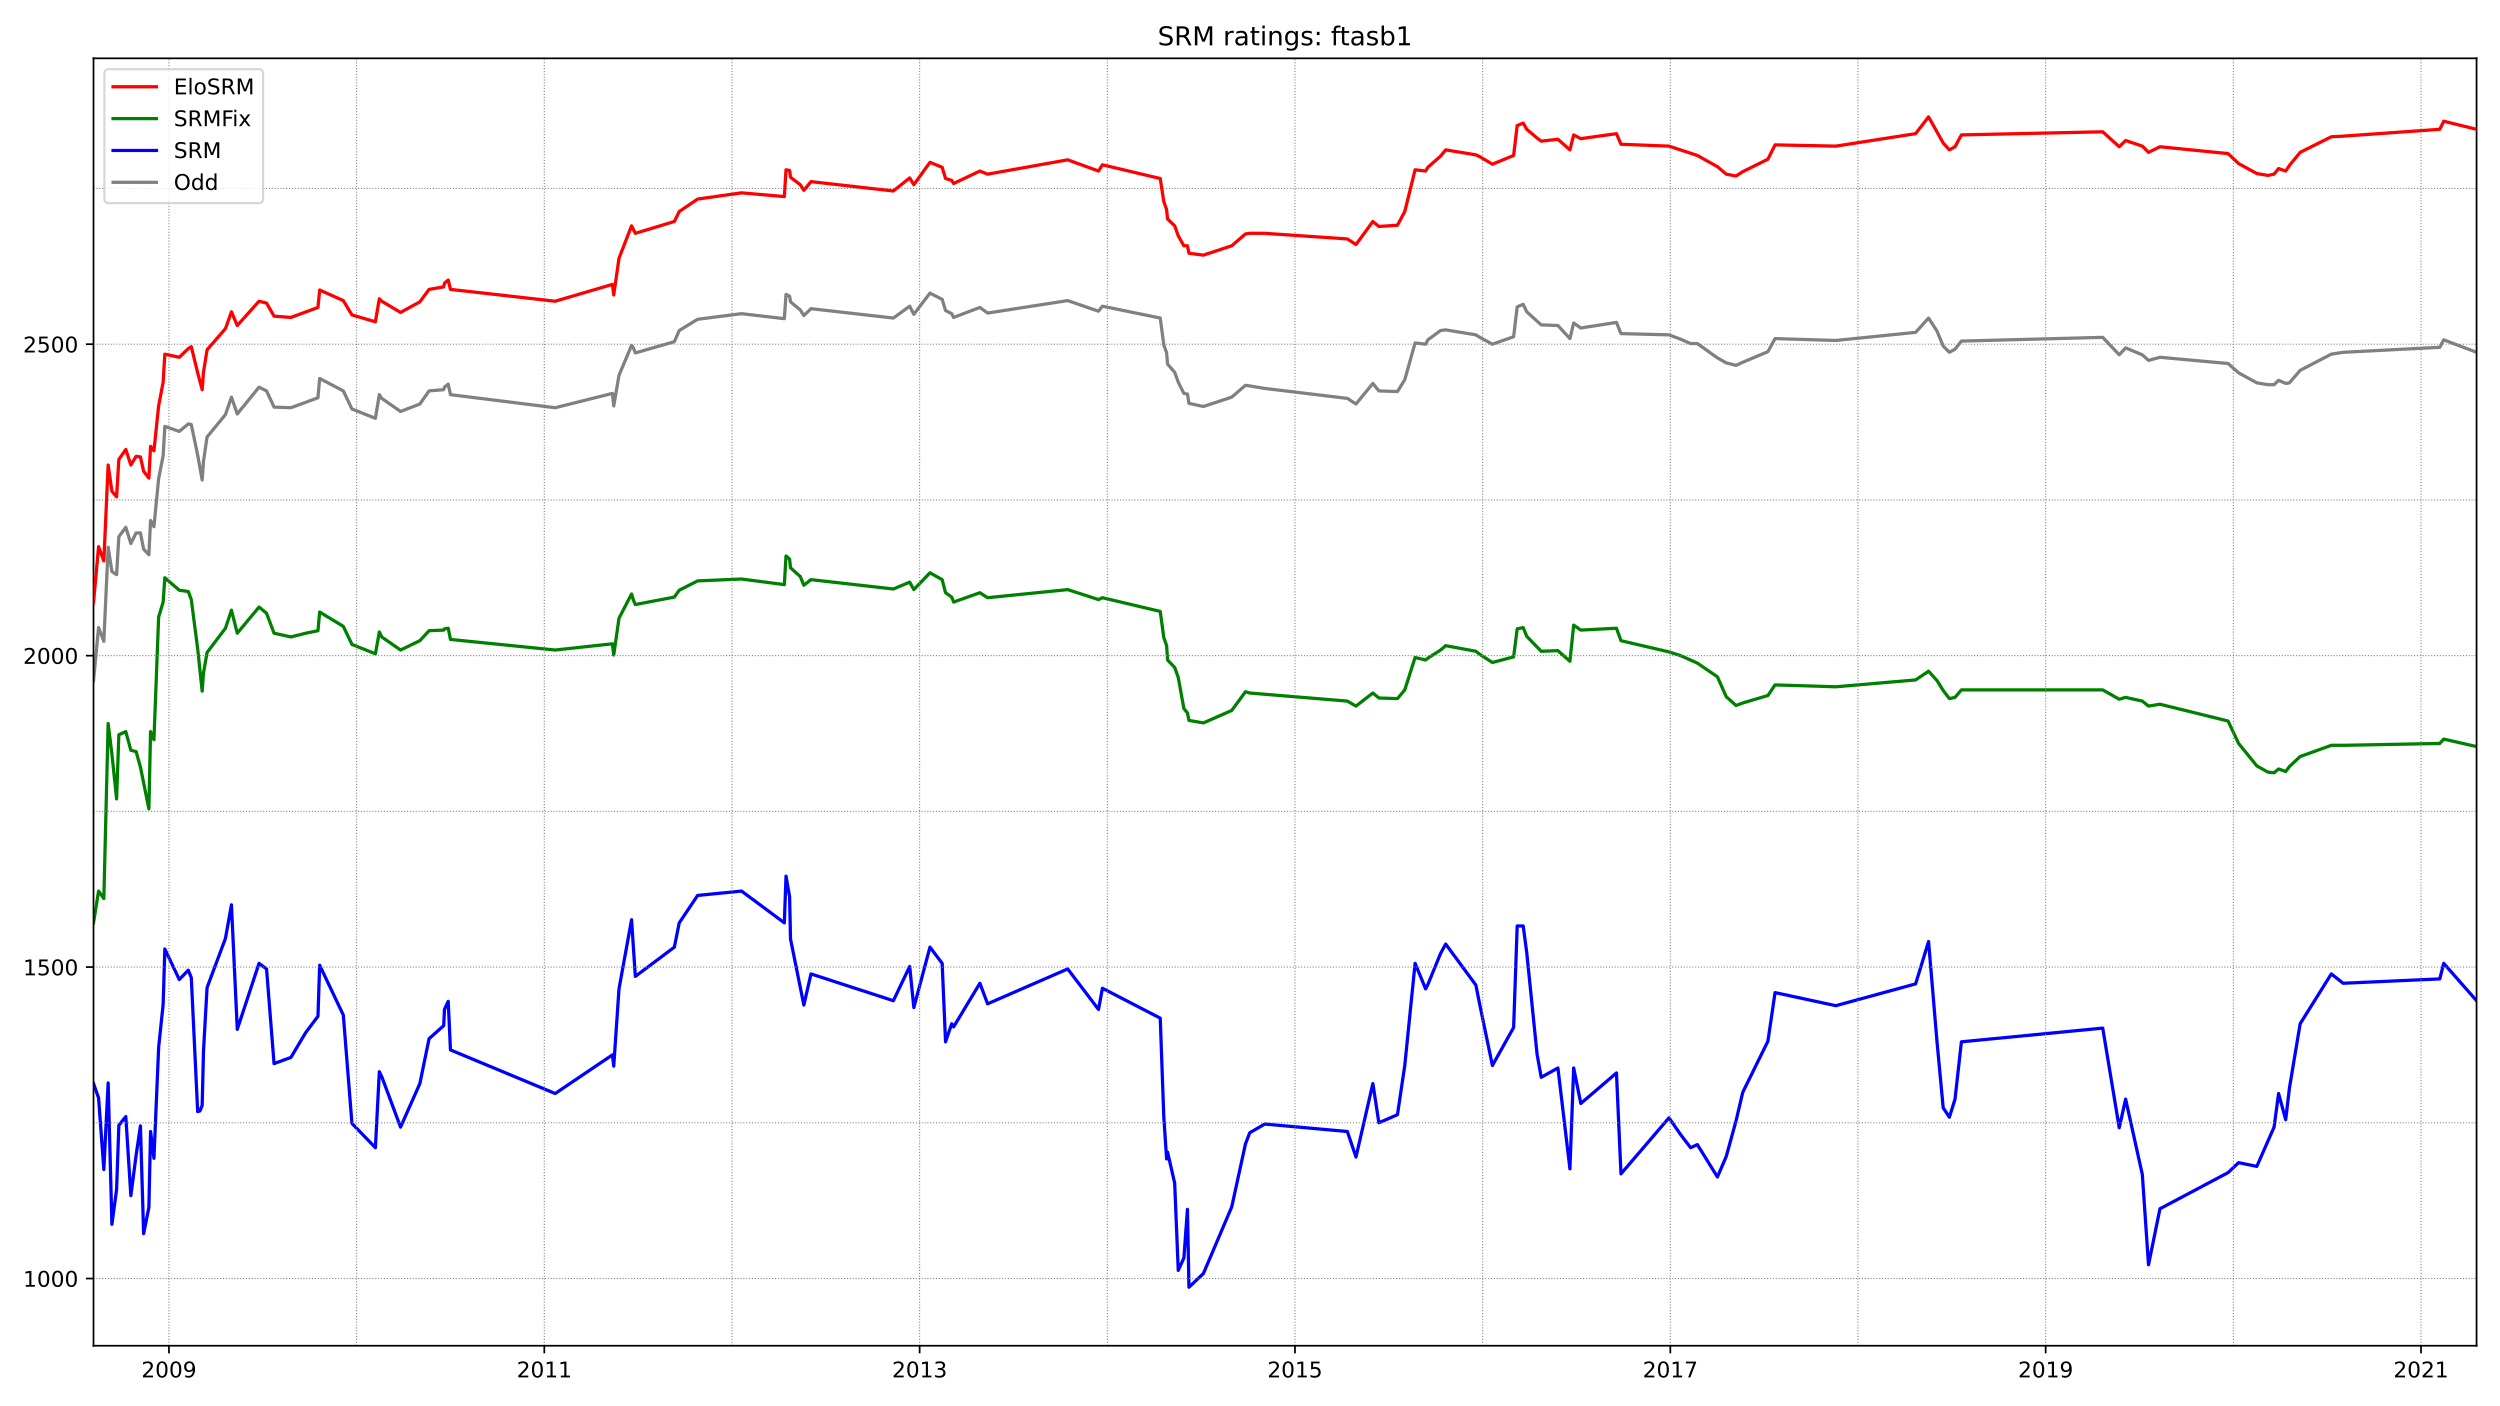 <?xml version="1.0" encoding="utf-8" standalone="no"?>
<!DOCTYPE svg PUBLIC "-//W3C//DTD SVG 1.1//EN"
  "http://www.w3.org/Graphics/SVG/1.1/DTD/svg11.dtd">
<!-- Created with matplotlib (https://matplotlib.org/) -->
<svg height="648pt" version="1.1" viewBox="0 0 1152 648" width="1152pt" xmlns="http://www.w3.org/2000/svg" xmlns:xlink="http://www.w3.org/1999/xlink">
 <defs>
  <style type="text/css">*{stroke-linecap:butt;stroke-linejoin:round;}</style>
 </defs>
 <g id="figure_1">
  <g id="patch_1">
   <path d="M 0 648 
L 1152 648 
L 1152 0 
L 0 0 
z
" style="fill:#ffffff;"/>
  </g>
  <g id="axes_1">
   <g id="patch_2">
    <path d="M 43.09 620.12 
L 1141.2 620.12 
L 1141.2 26.88 
L 43.09 26.88 
z
" style="fill:#ffffff;"/>
   </g>
   <g id="line2d_1">
    <path clip-path="url(#p93681187ec)" d="M 43.09 313.598 
L 45.425 289.201 
L 47.846 295.516 
L 49.835 252.176 
L 51.565 263.369 
L 53.727 264.805 
L 54.765 247.296 
L 57.964 242.991 
L 60.299 250.454 
L 62.721 245.574 
L 64.71 245.574 
L 66.18 253.037 
L 68.601 255.62 
L 69.38 239.834 
L 70.936 242.704 
L 73.098 220.604 
L 75.174 209.984 
L 75.952 196.494 
L 82.611 198.79 
L 86.762 195.346 
L 88.146 195.633 
L 91.086 209.697 
L 93.161 221.178 
L 93.767 212.567 
L 95.41 201.373 
L 103.885 191.041 
L 106.652 183.004 
L 109.333 190.754 
L 119.364 178.412 
L 122.824 180.134 
L 126.283 187.596 
L 134.066 187.883 
L 146.519 183.291 
L 147.297 174.394 
L 158.194 180.134 
L 162.172 188.457 
L 172.981 192.763 
L 174.797 181.856 
L 175.922 183.578 
L 184.57 189.606 
L 193.477 186.161 
L 197.714 180.134 
L 204.46 179.56 
L 204.806 178.412 
L 206.535 176.977 
L 207.573 181.856 
L 255.828 187.883 
L 282.204 181.282 
L 282.81 187.022 
L 285.231 172.958 
L 291.025 159.182 
L 291.89 160.33 
L 292.755 162.626 
L 310.742 157.459 
L 312.991 152.293 
L 321.466 147.127 
L 341.702 144.544 
L 361.419 146.84 
L 362.197 135.646 
L 363.841 136.507 
L 364.273 139.09 
L 368.77 142.821 
L 370.413 145.405 
L 373.699 142.247 
L 411.663 146.553 
L 419.187 141.099 
L 421.09 144.831 
L 428.527 135.072 
L 434.148 137.942 
L 435.705 143.108 
L 438.558 144.544 
L 439.423 146.266 
L 451.53 141.673 
L 455.076 144.257 
L 492.002 138.516 
L 506.185 143.395 
L 508.001 141.099 
L 534.636 146.553 
L 536.28 158.894 
L 537.577 162.626 
L 538.009 167.792 
L 541.295 171.523 
L 542.938 176.116 
L 545.533 181.282 
L 547.176 181.569 
L 547.868 185.874 
L 554.527 187.309 
L 567.585 183.004 
L 573.898 177.551 
L 575.887 177.838 
L 582.805 178.986 
L 620.856 183.578 
L 624.834 186.161 
L 632.617 176.69 
L 635.384 180.134 
L 643.946 180.421 
L 647.319 174.968 
L 652.075 158.033 
L 656.918 158.607 
L 657.955 156.598 
L 663.836 152.293 
L 666.171 152.006 
L 680.094 154.302 
L 681.91 155.45 
L 687.704 158.607 
L 697.476 155.163 
L 699.119 141.386 
L 701.887 140.238 
L 703.53 143.682 
L 710.189 149.71 
L 717.885 149.997 
L 723.42 156.024 
L 725.15 148.849 
L 728.436 151.145 
L 744.867 148.562 
L 746.942 153.728 
L 769.081 154.302 
L 774.443 156.311 
L 779.026 158.32 
L 782.139 158.32 
L 791.393 164.922 
L 795.457 167.218 
L 799.954 168.366 
L 803.067 166.931 
L 814.655 162.052 
L 817.942 156.024 
L 845.961 156.885 
L 882.714 153.154 
L 888.681 146.553 
L 892.573 152.58 
L 895.427 159.469 
L 898.281 162.339 
L 900.875 160.904 
L 903.815 157.172 
L 968.934 155.45 
L 976.544 163.487 
L 979.484 160.33 
L 987.181 163.487 
L 990.035 166.07 
L 995.31 164.635 
L 1026.702 167.505 
L 1031.545 171.81 
L 1039.933 176.403 
L 1045.035 177.264 
L 1047.889 177.264 
L 1049.965 175.255 
L 1053.251 176.69 
L 1054.98 176.403 
L 1059.91 170.662 
L 1074.265 163.2 
L 1079.713 162.339 
L 1124.25 160.043 
L 1126.066 156.598 
L 1141.2 162.339 
L 1141.2 162.339 
" style="fill:none;stroke:#808080;stroke-linecap:square;stroke-width:1.5;"/>
   </g>
   <g id="line2d_2">
    <path clip-path="url(#p93681187ec)" d="M 43.09 499.299 
L 45.425 505.901 
L 47.846 538.908 
L 49.835 499.012 
L 51.565 564.166 
L 53.727 548.093 
L 54.765 518.53 
L 57.964 514.511 
L 60.299 550.963 
L 62.721 532.306 
L 64.71 518.817 
L 66.18 568.471 
L 68.601 556.416 
L 69.38 521.4 
L 70.936 533.742 
L 73.098 482.652 
L 75.174 462.848 
L 75.952 437.303 
L 82.611 451.367 
L 86.762 447.062 
L 88.146 450.506 
L 91.086 512.215 
L 92.124 511.928 
L 93.161 509.345 
L 93.767 484.374 
L 95.41 455.098 
L 103.885 432.424 
L 106.652 416.925 
L 109.333 474.329 
L 119.364 443.905 
L 122.824 446.488 
L 126.283 490.115 
L 134.066 487.244 
L 140.898 475.764 
L 146.519 468.301 
L 147.297 444.766 
L 158.194 467.727 
L 162.172 517.668 
L 172.981 528.862 
L 174.797 493.846 
L 175.922 496.142 
L 184.57 519.391 
L 193.477 499.299 
L 197.714 478.634 
L 204.46 472.606 
L 204.806 465.144 
L 206.535 461.413 
L 207.573 483.8 
L 255.828 503.892 
L 282.204 486.096 
L 282.81 491.263 
L 285.231 455.672 
L 291.025 423.813 
L 292.755 449.932 
L 310.742 436.442 
L 312.991 425.248 
L 321.466 412.619 
L 341.702 410.61 
L 361.419 425.248 
L 362.197 403.722 
L 363.841 413.194 
L 364.273 432.711 
L 370.413 463.135 
L 373.699 448.784 
L 411.663 461.126 
L 419.187 445.34 
L 421.09 464.283 
L 428.527 436.442 
L 434.148 443.905 
L 435.705 480.069 
L 438.558 471.745 
L 439.423 473.181 
L 451.53 453.089 
L 455.076 462.561 
L 492.002 446.488 
L 506.185 465.144 
L 508.001 455.385 
L 534.636 469.162 
L 536.28 514.798 
L 537.577 534.029 
L 538.009 530.871 
L 541.295 545.222 
L 542.938 585.405 
L 545.533 579.665 
L 547.176 557.277 
L 547.868 593.155 
L 554.527 586.84 
L 567.585 556.129 
L 573.898 527.14 
L 575.887 521.974 
L 582.805 517.956 
L 620.856 521.4 
L 624.834 533.168 
L 632.617 499.299 
L 635.384 517.381 
L 643.946 513.65 
L 647.319 490.976 
L 652.075 443.905 
L 656.918 455.672 
L 657.955 453.663 
L 663.836 439.312 
L 666.171 435.007 
L 680.094 453.95 
L 681.91 463.135 
L 687.704 490.976 
L 697.476 473.468 
L 699.119 426.683 
L 701.887 426.683 
L 703.53 439.025 
L 708.286 485.809 
L 710.189 496.429 
L 717.885 492.124 
L 723.42 538.621 
L 725.15 492.124 
L 728.436 508.484 
L 744.867 494.42 
L 746.942 540.917 
L 769.081 515.085 
L 774.443 522.835 
L 779.026 528.862 
L 782.139 527.427 
L 791.393 542.352 
L 795.457 532.881 
L 799.954 516.52 
L 803.067 503.318 
L 814.655 479.782 
L 817.942 457.394 
L 845.961 463.422 
L 882.714 453.376 
L 888.681 433.859 
L 892.573 480.069 
L 895.427 510.493 
L 898.281 514.798 
L 900.875 506.475 
L 903.815 480.069 
L 968.934 473.755 
L 976.544 519.678 
L 979.484 506.475 
L 987.181 541.204 
L 990.035 582.822 
L 995.31 556.99 
L 1026.702 540.343 
L 1031.545 535.751 
L 1039.933 537.473 
L 1047.889 519.391 
L 1049.965 503.892 
L 1053.251 515.946 
L 1054.98 501.308 
L 1059.91 471.745 
L 1074.265 448.784 
L 1079.713 453.089 
L 1124.25 451.08 
L 1126.066 443.905 
L 1141.2 461.126 
L 1141.2 461.126 
" style="fill:none;stroke:#0000ff;stroke-linecap:square;stroke-width:1.5;"/>
   </g>
   <g id="matplotlib.axis_1">
    <g id="xtick_1">
     <g id="line2d_3">
      <defs>
       <path d="M 0 0 
L 0 3.5 
" id="ma2be451cd8" style="stroke:#000000;stroke-width:0.8;"/>
      </defs>
      <g>
       <use style="stroke:#000000;stroke-width:0.8;" x="77.855" xlink:href="#ma2be451cd8" y="620.12"/>
      </g>
     </g>
     <g id="text_1">
      <!-- 2009 -->
      <g transform="translate(65.13 634.718)scale(0.1 -0.1)">
       <defs>
        <path d="M 19.188 8.297 
L 53.609 8.297 
L 53.609 0 
L 7.328 0 
L 7.328 8.297 
Q 12.938 14.109 22.625 23.891 
Q 32.328 33.688 34.812 36.531 
Q 39.547 41.844 41.422 45.531 
Q 43.312 49.219 43.312 52.781 
Q 43.312 58.594 39.234 62.25 
Q 35.156 65.922 28.609 65.922 
Q 23.969 65.922 18.812 64.312 
Q 13.672 62.703 7.812 59.422 
L 7.812 69.391 
Q 13.766 71.781 18.938 73 
Q 24.125 74.219 28.422 74.219 
Q 39.75 74.219 46.484 68.547 
Q 53.219 62.891 53.219 53.422 
Q 53.219 48.922 51.531 44.891 
Q 49.859 40.875 45.406 35.406 
Q 44.188 33.984 37.641 27.219 
Q 31.109 20.453 19.188 8.297 
z
" id="DejaVuSans-50"/>
        <path d="M 31.781 66.406 
Q 24.172 66.406 20.328 58.906 
Q 16.5 51.422 16.5 36.375 
Q 16.5 21.391 20.328 13.891 
Q 24.172 6.391 31.781 6.391 
Q 39.453 6.391 43.281 13.891 
Q 47.125 21.391 47.125 36.375 
Q 47.125 51.422 43.281 58.906 
Q 39.453 66.406 31.781 66.406 
z
M 31.781 74.219 
Q 44.047 74.219 50.516 64.516 
Q 56.984 54.828 56.984 36.375 
Q 56.984 17.969 50.516 8.266 
Q 44.047 -1.422 31.781 -1.422 
Q 19.531 -1.422 13.062 8.266 
Q 6.594 17.969 6.594 36.375 
Q 6.594 54.828 13.062 64.516 
Q 19.531 74.219 31.781 74.219 
z
" id="DejaVuSans-48"/>
        <path d="M 10.984 1.516 
L 10.984 10.5 
Q 14.703 8.734 18.5 7.812 
Q 22.312 6.891 25.984 6.891 
Q 35.75 6.891 40.891 13.453 
Q 46.047 20.016 46.781 33.406 
Q 43.953 29.203 39.594 26.953 
Q 35.25 24.703 29.984 24.703 
Q 19.047 24.703 12.672 31.312 
Q 6.297 37.938 6.297 49.422 
Q 6.297 60.641 12.938 67.422 
Q 19.578 74.219 30.609 74.219 
Q 43.266 74.219 49.922 64.516 
Q 56.594 54.828 56.594 36.375 
Q 56.594 19.141 48.406 8.859 
Q 40.234 -1.422 26.422 -1.422 
Q 22.703 -1.422 18.891 -0.688 
Q 15.094 0.047 10.984 1.516 
z
M 30.609 32.422 
Q 37.25 32.422 41.125 36.953 
Q 45.016 41.5 45.016 49.422 
Q 45.016 57.281 41.125 61.844 
Q 37.25 66.406 30.609 66.406 
Q 23.969 66.406 20.094 61.844 
Q 16.219 57.281 16.219 49.422 
Q 16.219 41.5 20.094 36.953 
Q 23.969 32.422 30.609 32.422 
z
" id="DejaVuSans-57"/>
       </defs>
       <use xlink:href="#DejaVuSans-50"/>
       <use x="63.623" xlink:href="#DejaVuSans-48"/>
       <use x="127.246" xlink:href="#DejaVuSans-48"/>
       <use x="190.869" xlink:href="#DejaVuSans-57"/>
      </g>
     </g>
    </g>
    <g id="xtick_2">
     <g id="line2d_4">
      <g>
       <use style="stroke:#000000;stroke-width:0.8;" x="250.812" xlink:href="#ma2be451cd8" y="620.12"/>
      </g>
     </g>
     <g id="text_2">
      <!-- 2011 -->
      <g transform="translate(238.087 634.718)scale(0.1 -0.1)">
       <defs>
        <path d="M 12.406 8.297 
L 28.516 8.297 
L 28.516 63.922 
L 10.984 60.406 
L 10.984 69.391 
L 28.422 72.906 
L 38.281 72.906 
L 38.281 8.297 
L 54.391 8.297 
L 54.391 0 
L 12.406 0 
z
" id="DejaVuSans-49"/>
       </defs>
       <use xlink:href="#DejaVuSans-50"/>
       <use x="63.623" xlink:href="#DejaVuSans-48"/>
       <use x="127.246" xlink:href="#DejaVuSans-49"/>
       <use x="190.869" xlink:href="#DejaVuSans-49"/>
      </g>
     </g>
    </g>
    <g id="xtick_3">
     <g id="line2d_5">
      <g>
       <use style="stroke:#000000;stroke-width:0.8;" x="423.77" xlink:href="#ma2be451cd8" y="620.12"/>
      </g>
     </g>
     <g id="text_3">
      <!-- 2013 -->
      <g transform="translate(411.045 634.718)scale(0.1 -0.1)">
       <defs>
        <path d="M 40.578 39.312 
Q 47.656 37.797 51.625 33 
Q 55.609 28.219 55.609 21.188 
Q 55.609 10.406 48.188 4.484 
Q 40.766 -1.422 27.094 -1.422 
Q 22.516 -1.422 17.656 -0.516 
Q 12.797 0.391 7.625 2.203 
L 7.625 11.719 
Q 11.719 9.328 16.594 8.109 
Q 21.484 6.891 26.812 6.891 
Q 36.078 6.891 40.938 10.547 
Q 45.797 14.203 45.797 21.188 
Q 45.797 27.641 41.281 31.266 
Q 36.766 34.906 28.719 34.906 
L 20.219 34.906 
L 20.219 43.016 
L 29.109 43.016 
Q 36.375 43.016 40.234 45.922 
Q 44.094 48.828 44.094 54.297 
Q 44.094 59.906 40.109 62.906 
Q 36.141 65.922 28.719 65.922 
Q 24.656 65.922 20.016 65.031 
Q 15.375 64.156 9.812 62.312 
L 9.812 71.094 
Q 15.438 72.656 20.344 73.438 
Q 25.25 74.219 29.594 74.219 
Q 40.828 74.219 47.359 69.109 
Q 53.906 64.016 53.906 55.328 
Q 53.906 49.266 50.438 45.094 
Q 46.969 40.922 40.578 39.312 
z
" id="DejaVuSans-51"/>
       </defs>
       <use xlink:href="#DejaVuSans-50"/>
       <use x="63.623" xlink:href="#DejaVuSans-48"/>
       <use x="127.246" xlink:href="#DejaVuSans-49"/>
       <use x="190.869" xlink:href="#DejaVuSans-51"/>
      </g>
     </g>
    </g>
    <g id="xtick_4">
     <g id="line2d_6">
      <g>
       <use style="stroke:#000000;stroke-width:0.8;" x="596.728" xlink:href="#ma2be451cd8" y="620.12"/>
      </g>
     </g>
     <g id="text_4">
      <!-- 2015 -->
      <g transform="translate(584.003 634.718)scale(0.1 -0.1)">
       <defs>
        <path d="M 10.797 72.906 
L 49.516 72.906 
L 49.516 64.594 
L 19.828 64.594 
L 19.828 46.734 
Q 21.969 47.469 24.109 47.828 
Q 26.266 48.188 28.422 48.188 
Q 40.625 48.188 47.75 41.5 
Q 54.891 34.812 54.891 23.391 
Q 54.891 11.625 47.562 5.094 
Q 40.234 -1.422 26.906 -1.422 
Q 22.312 -1.422 17.547 -0.641 
Q 12.797 0.141 7.719 1.703 
L 7.719 11.625 
Q 12.109 9.234 16.797 8.062 
Q 21.484 6.891 26.703 6.891 
Q 35.156 6.891 40.078 11.328 
Q 45.016 15.766 45.016 23.391 
Q 45.016 31 40.078 35.438 
Q 35.156 39.891 26.703 39.891 
Q 22.75 39.891 18.812 39.016 
Q 14.891 38.141 10.797 36.281 
z
" id="DejaVuSans-53"/>
       </defs>
       <use xlink:href="#DejaVuSans-50"/>
       <use x="63.623" xlink:href="#DejaVuSans-48"/>
       <use x="127.246" xlink:href="#DejaVuSans-49"/>
       <use x="190.869" xlink:href="#DejaVuSans-53"/>
      </g>
     </g>
    </g>
    <g id="xtick_5">
     <g id="line2d_7">
      <g>
       <use style="stroke:#000000;stroke-width:0.8;" x="769.686" xlink:href="#ma2be451cd8" y="620.12"/>
      </g>
     </g>
     <g id="text_5">
      <!-- 2017 -->
      <g transform="translate(756.961 634.718)scale(0.1 -0.1)">
       <defs>
        <path d="M 8.203 72.906 
L 55.078 72.906 
L 55.078 68.703 
L 28.609 0 
L 18.312 0 
L 43.219 64.594 
L 8.203 64.594 
z
" id="DejaVuSans-55"/>
       </defs>
       <use xlink:href="#DejaVuSans-50"/>
       <use x="63.623" xlink:href="#DejaVuSans-48"/>
       <use x="127.246" xlink:href="#DejaVuSans-49"/>
       <use x="190.869" xlink:href="#DejaVuSans-55"/>
      </g>
     </g>
    </g>
    <g id="xtick_6">
     <g id="line2d_8">
      <g>
       <use style="stroke:#000000;stroke-width:0.8;" x="942.644" xlink:href="#ma2be451cd8" y="620.12"/>
      </g>
     </g>
     <g id="text_6">
      <!-- 2019 -->
      <g transform="translate(929.919 634.718)scale(0.1 -0.1)">
       <use xlink:href="#DejaVuSans-50"/>
       <use x="63.623" xlink:href="#DejaVuSans-48"/>
       <use x="127.246" xlink:href="#DejaVuSans-49"/>
       <use x="190.869" xlink:href="#DejaVuSans-57"/>
      </g>
     </g>
    </g>
    <g id="xtick_7">
     <g id="line2d_9">
      <g>
       <use style="stroke:#000000;stroke-width:0.8;" x="1115.602" xlink:href="#ma2be451cd8" y="620.12"/>
      </g>
     </g>
     <g id="text_7">
      <!-- 2021 -->
      <g transform="translate(1102.877 634.718)scale(0.1 -0.1)">
       <use xlink:href="#DejaVuSans-50"/>
       <use x="63.623" xlink:href="#DejaVuSans-48"/>
       <use x="127.246" xlink:href="#DejaVuSans-50"/>
       <use x="190.869" xlink:href="#DejaVuSans-49"/>
      </g>
     </g>
    </g>
   </g>
   <g id="matplotlib.axis_2">
    <g id="ytick_1">
     <g id="line2d_10">
      <defs>
       <path d="M 0 0 
L -3.5 0 
" id="macee123096" style="stroke:#000000;stroke-width:0.8;"/>
      </defs>
      <g>
       <use style="stroke:#000000;stroke-width:0.8;" x="43.09" xlink:href="#macee123096" y="589.136"/>
      </g>
     </g>
     <g id="text_8">
      <!-- 1000 -->
      <g transform="translate(10.64 592.935)scale(0.1 -0.1)">
       <use xlink:href="#DejaVuSans-49"/>
       <use x="63.623" xlink:href="#DejaVuSans-48"/>
       <use x="127.246" xlink:href="#DejaVuSans-48"/>
       <use x="190.869" xlink:href="#DejaVuSans-48"/>
      </g>
     </g>
    </g>
    <g id="ytick_2">
     <g id="line2d_11">
      <g>
       <use style="stroke:#000000;stroke-width:0.8;" x="43.09" xlink:href="#macee123096" y="445.627"/>
      </g>
     </g>
     <g id="text_9">
      <!-- 1500 -->
      <g transform="translate(10.64 449.426)scale(0.1 -0.1)">
       <use xlink:href="#DejaVuSans-49"/>
       <use x="63.623" xlink:href="#DejaVuSans-53"/>
       <use x="127.246" xlink:href="#DejaVuSans-48"/>
       <use x="190.869" xlink:href="#DejaVuSans-48"/>
      </g>
     </g>
    </g>
    <g id="ytick_3">
     <g id="line2d_12">
      <g>
       <use style="stroke:#000000;stroke-width:0.8;" x="43.09" xlink:href="#macee123096" y="302.117"/>
      </g>
     </g>
     <g id="text_10">
      <!-- 2000 -->
      <g transform="translate(10.64 305.916)scale(0.1 -0.1)">
       <use xlink:href="#DejaVuSans-50"/>
       <use x="63.623" xlink:href="#DejaVuSans-48"/>
       <use x="127.246" xlink:href="#DejaVuSans-48"/>
       <use x="190.869" xlink:href="#DejaVuSans-48"/>
      </g>
     </g>
    </g>
    <g id="ytick_4">
     <g id="line2d_13">
      <g>
       <use style="stroke:#000000;stroke-width:0.8;" x="43.09" xlink:href="#macee123096" y="158.607"/>
      </g>
     </g>
     <g id="text_11">
      <!-- 2500 -->
      <g transform="translate(10.64 162.407)scale(0.1 -0.1)">
       <use xlink:href="#DejaVuSans-50"/>
       <use x="63.623" xlink:href="#DejaVuSans-53"/>
       <use x="127.246" xlink:href="#DejaVuSans-48"/>
       <use x="190.869" xlink:href="#DejaVuSans-48"/>
      </g>
     </g>
    </g>
   </g>
   <g id="line2d_14">
    <path clip-path="url(#p93681187ec)" d="M 43.09 425.248 
L 45.425 410.61 
L 47.846 414.055 
L 49.835 333.402 
L 51.565 347.466 
L 53.727 368.131 
L 54.765 338.569 
L 57.964 337.133 
L 60.299 345.744 
L 62.721 346.318 
L 64.71 353.494 
L 68.601 372.724 
L 69.38 337.133 
L 70.936 340.865 
L 73.098 284.322 
L 75.174 277.433 
L 75.952 266.24 
L 82.611 271.98 
L 86.762 272.554 
L 88.146 276.285 
L 91.086 298.96 
L 93.161 318.477 
L 93.767 310.154 
L 95.41 300.682 
L 103.885 289.488 
L 106.652 281.165 
L 109.333 291.784 
L 119.364 279.73 
L 122.824 282.6 
L 126.283 291.784 
L 134.066 293.506 
L 140.898 291.784 
L 146.519 290.636 
L 147.297 282.026 
L 158.194 288.627 
L 162.172 296.951 
L 172.981 301.256 
L 174.797 291.21 
L 175.922 293.506 
L 184.57 299.534 
L 193.477 295.229 
L 197.714 290.636 
L 204.46 290.349 
L 204.806 289.775 
L 206.535 289.488 
L 207.573 294.655 
L 255.828 299.534 
L 282.204 296.664 
L 282.81 301.83 
L 285.231 284.896 
L 291.025 273.702 
L 291.89 276.572 
L 292.755 278.581 
L 310.742 275.137 
L 312.991 271.98 
L 321.466 267.675 
L 341.702 266.814 
L 361.419 269.397 
L 362.197 256.194 
L 363.841 257.629 
L 364.273 261.647 
L 368.77 265.666 
L 370.413 269.684 
L 373.699 267.101 
L 411.663 271.406 
L 419.187 268.249 
L 421.09 271.693 
L 428.527 263.944 
L 434.148 267.101 
L 435.705 273.128 
L 438.558 275.137 
L 439.423 277.433 
L 451.53 273.128 
L 455.076 275.424 
L 492.002 271.693 
L 506.185 276.285 
L 508.001 275.424 
L 534.636 281.739 
L 536.28 293.794 
L 537.577 297.525 
L 538.009 304.126 
L 541.295 307.57 
L 542.938 312.163 
L 545.533 326.514 
L 547.176 328.523 
L 547.868 331.967 
L 554.527 333.115 
L 567.585 327.375 
L 573.898 318.764 
L 575.887 319.338 
L 620.856 323.069 
L 624.834 325.366 
L 632.617 319.338 
L 635.384 321.634 
L 643.946 321.921 
L 647.319 317.903 
L 652.075 302.978 
L 656.918 304.126 
L 657.955 303.265 
L 663.836 299.534 
L 666.171 297.525 
L 680.094 300.108 
L 681.91 301.543 
L 687.704 305.274 
L 697.476 302.691 
L 699.119 289.775 
L 701.887 289.201 
L 703.53 293.219 
L 710.189 300.108 
L 717.885 299.821 
L 723.42 304.7 
L 725.15 288.053 
L 728.436 290.349 
L 744.867 289.488 
L 746.942 295.229 
L 769.081 300.395 
L 774.443 302.117 
L 782.139 305.561 
L 791.393 311.876 
L 795.457 321.06 
L 799.954 325.079 
L 803.067 323.931 
L 814.655 320.486 
L 817.942 315.607 
L 845.961 316.468 
L 882.714 313.311 
L 888.681 309.293 
L 892.573 313.598 
L 895.427 318.19 
L 898.281 321.921 
L 900.875 321.347 
L 903.815 317.903 
L 968.934 317.903 
L 976.544 322.208 
L 979.484 321.347 
L 987.181 323.069 
L 990.035 325.366 
L 995.31 324.505 
L 1026.702 332.254 
L 1031.545 342.587 
L 1039.933 352.919 
L 1045.035 355.79 
L 1047.889 356.077 
L 1049.965 354.355 
L 1053.251 355.503 
L 1054.98 353.206 
L 1059.91 348.614 
L 1074.265 343.448 
L 1079.713 343.448 
L 1124.25 342.587 
L 1126.066 340.578 
L 1141.2 344.022 
L 1141.2 344.022 
" style="fill:none;stroke:#008000;stroke-linecap:square;stroke-width:1.5;"/>
   </g>
   <g id="line2d_15">
    <path clip-path="url(#p93681187ec)" d="M 43.09 589.136 
L 1141.2 589.136 
" style="fill:none;stroke:#808080;stroke-dasharray:0.5,0.825;stroke-dashoffset:0;stroke-width:0.5;"/>
   </g>
   <g id="line2d_16">
    <path clip-path="url(#p93681187ec)" d="M 43.09 517.381 
L 1141.2 517.381 
" style="fill:none;stroke:#808080;stroke-dasharray:0.5,0.825;stroke-dashoffset:0;stroke-width:0.5;"/>
   </g>
   <g id="line2d_17">
    <path clip-path="url(#p93681187ec)" d="M 43.09 445.627 
L 1141.2 445.627 
" style="fill:none;stroke:#808080;stroke-dasharray:0.5,0.825;stroke-dashoffset:0;stroke-width:0.5;"/>
   </g>
   <g id="line2d_18">
    <path clip-path="url(#p93681187ec)" d="M 43.09 373.872 
L 1141.2 373.872 
" style="fill:none;stroke:#808080;stroke-dasharray:0.5,0.825;stroke-dashoffset:0;stroke-width:0.5;"/>
   </g>
   <g id="line2d_19">
    <path clip-path="url(#p93681187ec)" d="M 43.09 302.117 
L 1141.2 302.117 
" style="fill:none;stroke:#808080;stroke-dasharray:0.5,0.825;stroke-dashoffset:0;stroke-width:0.5;"/>
   </g>
   <g id="line2d_20">
    <path clip-path="url(#p93681187ec)" d="M 43.09 230.362 
L 1141.2 230.362 
" style="fill:none;stroke:#808080;stroke-dasharray:0.5,0.825;stroke-dashoffset:0;stroke-width:0.5;"/>
   </g>
   <g id="line2d_21">
    <path clip-path="url(#p93681187ec)" d="M 43.09 158.607 
L 1141.2 158.607 
" style="fill:none;stroke:#808080;stroke-dasharray:0.5,0.825;stroke-dashoffset:0;stroke-width:0.5;"/>
   </g>
   <g id="line2d_22">
    <path clip-path="url(#p93681187ec)" d="M 43.09 86.853 
L 1141.2 86.853 
" style="fill:none;stroke:#808080;stroke-dasharray:0.5,0.825;stroke-dashoffset:0;stroke-width:0.5;"/>
   </g>
   <g id="line2d_23">
    <path clip-path="url(#p93681187ec)" d="M 77.855 620.12 
L 77.855 26.88 
" style="fill:none;stroke:#808080;stroke-dasharray:0.5,0.825;stroke-dashoffset:0;stroke-width:0.5;"/>
   </g>
   <g id="line2d_24">
    <path clip-path="url(#p93681187ec)" d="M 164.334 620.12 
L 164.334 26.88 
" style="fill:none;stroke:#808080;stroke-dasharray:0.5,0.825;stroke-dashoffset:0;stroke-width:0.5;"/>
   </g>
   <g id="line2d_25">
    <path clip-path="url(#p93681187ec)" d="M 250.812 620.12 
L 250.812 26.88 
" style="fill:none;stroke:#808080;stroke-dasharray:0.5,0.825;stroke-dashoffset:0;stroke-width:0.5;"/>
   </g>
   <g id="line2d_26">
    <path clip-path="url(#p93681187ec)" d="M 337.291 620.12 
L 337.291 26.88 
" style="fill:none;stroke:#808080;stroke-dasharray:0.5,0.825;stroke-dashoffset:0;stroke-width:0.5;"/>
   </g>
   <g id="line2d_27">
    <path clip-path="url(#p93681187ec)" d="M 423.77 620.12 
L 423.77 26.88 
" style="fill:none;stroke:#808080;stroke-dasharray:0.5,0.825;stroke-dashoffset:0;stroke-width:0.5;"/>
   </g>
   <g id="line2d_28">
    <path clip-path="url(#p93681187ec)" d="M 510.249 620.12 
L 510.249 26.88 
" style="fill:none;stroke:#808080;stroke-dasharray:0.5,0.825;stroke-dashoffset:0;stroke-width:0.5;"/>
   </g>
   <g id="line2d_29">
    <path clip-path="url(#p93681187ec)" d="M 596.728 620.12 
L 596.728 26.88 
" style="fill:none;stroke:#808080;stroke-dasharray:0.5,0.825;stroke-dashoffset:0;stroke-width:0.5;"/>
   </g>
   <g id="line2d_30">
    <path clip-path="url(#p93681187ec)" d="M 683.207 620.12 
L 683.207 26.88 
" style="fill:none;stroke:#808080;stroke-dasharray:0.5,0.825;stroke-dashoffset:0;stroke-width:0.5;"/>
   </g>
   <g id="line2d_31">
    <path clip-path="url(#p93681187ec)" d="M 769.686 620.12 
L 769.686 26.88 
" style="fill:none;stroke:#808080;stroke-dasharray:0.5,0.825;stroke-dashoffset:0;stroke-width:0.5;"/>
   </g>
   <g id="line2d_32">
    <path clip-path="url(#p93681187ec)" d="M 856.165 620.12 
L 856.165 26.88 
" style="fill:none;stroke:#808080;stroke-dasharray:0.5,0.825;stroke-dashoffset:0;stroke-width:0.5;"/>
   </g>
   <g id="line2d_33">
    <path clip-path="url(#p93681187ec)" d="M 942.644 620.12 
L 942.644 26.88 
" style="fill:none;stroke:#808080;stroke-dasharray:0.5,0.825;stroke-dashoffset:0;stroke-width:0.5;"/>
   </g>
   <g id="line2d_34">
    <path clip-path="url(#p93681187ec)" d="M 1029.123 620.12 
L 1029.123 26.88 
" style="fill:none;stroke:#808080;stroke-dasharray:0.5,0.825;stroke-dashoffset:0;stroke-width:0.5;"/>
   </g>
   <g id="line2d_35">
    <path clip-path="url(#p93681187ec)" d="M 1115.602 620.12 
L 1115.602 26.88 
" style="fill:none;stroke:#808080;stroke-dasharray:0.5,0.825;stroke-dashoffset:0;stroke-width:0.5;"/>
   </g>
   <g id="patch_3">
    <path d="M 43.09 620.12 
L 43.09 26.88 
" style="fill:none;stroke:#000000;stroke-linecap:square;stroke-linejoin:miter;stroke-width:0.8;"/>
   </g>
   <g id="patch_4">
    <path d="M 1141.2 620.12 
L 1141.2 26.88 
" style="fill:none;stroke:#000000;stroke-linecap:square;stroke-linejoin:miter;stroke-width:0.8;"/>
   </g>
   <g id="patch_5">
    <path d="M 43.09 620.12 
L 1141.2 620.12 
" style="fill:none;stroke:#000000;stroke-linecap:square;stroke-linejoin:miter;stroke-width:0.8;"/>
   </g>
   <g id="patch_6">
    <path d="M 43.09 26.88 
L 1141.2 26.88 
" style="fill:none;stroke:#000000;stroke-linecap:square;stroke-linejoin:miter;stroke-width:0.8;"/>
   </g>
   <g id="line2d_36">
    <path clip-path="url(#p93681187ec)" d="M 43.09 277.72 
L 45.425 251.889 
L 47.846 258.49 
L 49.835 214.289 
L 51.565 226.344 
L 53.727 228.927 
L 54.765 211.706 
L 57.964 207.114 
L 60.299 214.289 
L 62.721 210.271 
L 64.71 210.558 
L 66.18 217.159 
L 68.601 220.317 
L 69.38 205.679 
L 70.936 207.688 
L 73.098 187.022 
L 75.174 176.116 
L 75.952 163.2 
L 82.611 164.635 
L 86.762 160.617 
L 88.146 159.756 
L 91.086 171.81 
L 93.161 179.56 
L 93.767 171.523 
L 95.41 161.191 
L 103.885 151.432 
L 106.652 143.682 
L 109.333 149.997 
L 119.364 138.803 
L 122.824 139.664 
L 126.283 145.692 
L 134.066 146.266 
L 146.519 141.673 
L 147.297 133.637 
L 158.194 138.516 
L 162.172 145.118 
L 172.981 148.275 
L 174.797 137.655 
L 175.922 138.803 
L 184.57 143.969 
L 193.477 139.09 
L 197.714 133.35 
L 204.46 132.202 
L 204.806 130.48 
L 206.535 129.044 
L 207.573 133.35 
L 255.828 138.803 
L 282.204 131.054 
L 282.81 135.933 
L 285.231 118.999 
L 291.025 104.074 
L 292.755 107.518 
L 310.742 102.065 
L 312.991 97.472 
L 321.466 91.732 
L 341.702 88.862 
L 361.419 90.584 
L 362.197 78.242 
L 363.841 78.529 
L 364.273 81.686 
L 368.77 85.131 
L 370.413 87.714 
L 373.699 83.695 
L 411.663 88.001 
L 419.187 81.973 
L 421.09 85.131 
L 428.527 74.798 
L 434.148 77.094 
L 435.705 82.26 
L 438.558 83.121 
L 439.423 84.557 
L 451.53 78.816 
L 455.076 80.251 
L 492.002 73.65 
L 506.185 78.816 
L 508.001 75.946 
L 534.636 82.26 
L 536.28 92.88 
L 537.577 96.611 
L 538.009 100.917 
L 541.295 104.074 
L 542.938 108.666 
L 545.533 113.258 
L 547.176 113.258 
L 547.868 116.703 
L 554.527 117.564 
L 567.585 113.258 
L 573.898 107.805 
L 575.887 107.518 
L 582.805 107.518 
L 620.856 110.101 
L 624.834 112.684 
L 632.617 102.065 
L 635.384 104.361 
L 643.946 103.787 
L 647.319 97.472 
L 652.075 78.242 
L 656.918 78.816 
L 657.955 77.094 
L 663.836 71.928 
L 666.171 69.057 
L 680.094 71.354 
L 681.91 72.215 
L 687.704 75.659 
L 697.476 71.641 
L 699.119 57.864 
L 701.887 56.716 
L 703.53 59.586 
L 708.286 63.604 
L 710.189 65.039 
L 717.885 64.178 
L 723.42 69.057 
L 725.15 62.169 
L 728.436 63.891 
L 744.867 61.595 
L 746.942 66.474 
L 769.081 67.335 
L 782.139 71.641 
L 791.393 76.807 
L 795.457 80.251 
L 799.954 81.112 
L 803.067 79.103 
L 814.655 73.363 
L 817.942 66.761 
L 845.961 67.335 
L 882.714 61.595 
L 888.681 53.845 
L 895.427 65.9 
L 898.281 69.057 
L 900.875 67.622 
L 903.815 62.169 
L 968.934 60.734 
L 976.544 67.622 
L 979.484 64.752 
L 987.181 67.335 
L 990.035 70.206 
L 995.31 67.622 
L 1026.702 70.78 
L 1031.545 75.372 
L 1039.933 79.964 
L 1045.035 80.825 
L 1047.889 80.251 
L 1049.965 77.668 
L 1053.251 78.816 
L 1054.98 76.233 
L 1059.91 70.206 
L 1074.265 63.03 
L 1079.713 62.743 
L 1124.25 59.586 
L 1126.066 55.855 
L 1141.2 59.586 
L 1141.2 59.586 
" style="fill:none;stroke:#ff0000;stroke-linecap:square;stroke-width:1.5;"/>
   </g>
   <g id="text_12">
    <!-- SRM ratings: ftasb1 -->
    <g transform="translate(533.467 20.88)scale(0.12 -0.12)">
     <defs>
      <path d="M 53.516 70.516 
L 53.516 60.891 
Q 47.906 63.578 42.922 64.891 
Q 37.938 66.219 33.297 66.219 
Q 25.25 66.219 20.875 63.094 
Q 16.5 59.969 16.5 54.203 
Q 16.5 49.359 19.406 46.891 
Q 22.312 44.438 30.422 42.922 
L 36.375 41.703 
Q 47.406 39.594 52.656 34.297 
Q 57.906 29 57.906 20.125 
Q 57.906 9.516 50.797 4.047 
Q 43.703 -1.422 29.984 -1.422 
Q 24.812 -1.422 18.969 -0.25 
Q 13.141 0.922 6.891 3.219 
L 6.891 13.375 
Q 12.891 10.016 18.656 8.297 
Q 24.422 6.594 29.984 6.594 
Q 38.422 6.594 43.016 9.906 
Q 47.609 13.234 47.609 19.391 
Q 47.609 24.75 44.312 27.781 
Q 41.016 30.812 33.5 32.328 
L 27.484 33.5 
Q 16.453 35.688 11.516 40.375 
Q 6.594 45.062 6.594 53.422 
Q 6.594 63.094 13.406 68.656 
Q 20.219 74.219 32.172 74.219 
Q 37.312 74.219 42.625 73.281 
Q 47.953 72.359 53.516 70.516 
z
" id="DejaVuSans-83"/>
      <path d="M 44.391 34.188 
Q 47.562 33.109 50.562 29.594 
Q 53.562 26.078 56.594 19.922 
L 66.609 0 
L 56 0 
L 46.688 18.703 
Q 43.062 26.031 39.672 28.422 
Q 36.281 30.812 30.422 30.812 
L 19.672 30.812 
L 19.672 0 
L 9.812 0 
L 9.812 72.906 
L 32.078 72.906 
Q 44.578 72.906 50.734 67.672 
Q 56.891 62.453 56.891 51.906 
Q 56.891 45.016 53.688 40.469 
Q 50.484 35.938 44.391 34.188 
z
M 19.672 64.797 
L 19.672 38.922 
L 32.078 38.922 
Q 39.203 38.922 42.844 42.219 
Q 46.484 45.516 46.484 51.906 
Q 46.484 58.297 42.844 61.547 
Q 39.203 64.797 32.078 64.797 
z
" id="DejaVuSans-82"/>
      <path d="M 9.812 72.906 
L 24.516 72.906 
L 43.109 23.297 
L 61.812 72.906 
L 76.516 72.906 
L 76.516 0 
L 66.891 0 
L 66.891 64.016 
L 48.094 14.016 
L 38.188 14.016 
L 19.391 64.016 
L 19.391 0 
L 9.812 0 
z
" id="DejaVuSans-77"/>
      <path id="DejaVuSans-32"/>
      <path d="M 41.109 46.297 
Q 39.594 47.172 37.812 47.578 
Q 36.031 48 33.891 48 
Q 26.266 48 22.188 43.047 
Q 18.109 38.094 18.109 28.812 
L 18.109 0 
L 9.078 0 
L 9.078 54.688 
L 18.109 54.688 
L 18.109 46.188 
Q 20.953 51.172 25.484 53.578 
Q 30.031 56 36.531 56 
Q 37.453 56 38.578 55.875 
Q 39.703 55.766 41.062 55.516 
z
" id="DejaVuSans-114"/>
      <path d="M 34.281 27.484 
Q 23.391 27.484 19.188 25 
Q 14.984 22.516 14.984 16.5 
Q 14.984 11.719 18.141 8.906 
Q 21.297 6.109 26.703 6.109 
Q 34.188 6.109 38.703 11.406 
Q 43.219 16.703 43.219 25.484 
L 43.219 27.484 
z
M 52.203 31.203 
L 52.203 0 
L 43.219 0 
L 43.219 8.297 
Q 40.141 3.328 35.547 0.953 
Q 30.953 -1.422 24.312 -1.422 
Q 15.922 -1.422 10.953 3.297 
Q 6 8.016 6 15.922 
Q 6 25.141 12.172 29.828 
Q 18.359 34.516 30.609 34.516 
L 43.219 34.516 
L 43.219 35.406 
Q 43.219 41.609 39.141 45 
Q 35.062 48.391 27.688 48.391 
Q 23 48.391 18.547 47.266 
Q 14.109 46.141 10.016 43.891 
L 10.016 52.203 
Q 14.938 54.109 19.578 55.047 
Q 24.219 56 28.609 56 
Q 40.484 56 46.344 49.844 
Q 52.203 43.703 52.203 31.203 
z
" id="DejaVuSans-97"/>
      <path d="M 18.312 70.219 
L 18.312 54.688 
L 36.812 54.688 
L 36.812 47.703 
L 18.312 47.703 
L 18.312 18.016 
Q 18.312 11.328 20.141 9.422 
Q 21.969 7.516 27.594 7.516 
L 36.812 7.516 
L 36.812 0 
L 27.594 0 
Q 17.188 0 13.234 3.875 
Q 9.281 7.766 9.281 18.016 
L 9.281 47.703 
L 2.688 47.703 
L 2.688 54.688 
L 9.281 54.688 
L 9.281 70.219 
z
" id="DejaVuSans-116"/>
      <path d="M 9.422 54.688 
L 18.406 54.688 
L 18.406 0 
L 9.422 0 
z
M 9.422 75.984 
L 18.406 75.984 
L 18.406 64.594 
L 9.422 64.594 
z
" id="DejaVuSans-105"/>
      <path d="M 54.891 33.016 
L 54.891 0 
L 45.906 0 
L 45.906 32.719 
Q 45.906 40.484 42.875 44.328 
Q 39.844 48.188 33.797 48.188 
Q 26.516 48.188 22.312 43.547 
Q 18.109 38.922 18.109 30.906 
L 18.109 0 
L 9.078 0 
L 9.078 54.688 
L 18.109 54.688 
L 18.109 46.188 
Q 21.344 51.125 25.703 53.562 
Q 30.078 56 35.797 56 
Q 45.219 56 50.047 50.172 
Q 54.891 44.344 54.891 33.016 
z
" id="DejaVuSans-110"/>
      <path d="M 45.406 27.984 
Q 45.406 37.75 41.375 43.109 
Q 37.359 48.484 30.078 48.484 
Q 22.859 48.484 18.828 43.109 
Q 14.797 37.75 14.797 27.984 
Q 14.797 18.266 18.828 12.891 
Q 22.859 7.516 30.078 7.516 
Q 37.359 7.516 41.375 12.891 
Q 45.406 18.266 45.406 27.984 
z
M 54.391 6.781 
Q 54.391 -7.172 48.188 -13.984 
Q 42 -20.797 29.203 -20.797 
Q 24.469 -20.797 20.266 -20.094 
Q 16.062 -19.391 12.109 -17.922 
L 12.109 -9.188 
Q 16.062 -11.328 19.922 -12.344 
Q 23.781 -13.375 27.781 -13.375 
Q 36.625 -13.375 41.016 -8.766 
Q 45.406 -4.156 45.406 5.172 
L 45.406 9.625 
Q 42.625 4.781 38.281 2.391 
Q 33.938 0 27.875 0 
Q 17.828 0 11.672 7.656 
Q 5.516 15.328 5.516 27.984 
Q 5.516 40.672 11.672 48.328 
Q 17.828 56 27.875 56 
Q 33.938 56 38.281 53.609 
Q 42.625 51.219 45.406 46.391 
L 45.406 54.688 
L 54.391 54.688 
z
" id="DejaVuSans-103"/>
      <path d="M 44.281 53.078 
L 44.281 44.578 
Q 40.484 46.531 36.375 47.5 
Q 32.281 48.484 27.875 48.484 
Q 21.188 48.484 17.844 46.438 
Q 14.5 44.391 14.5 40.281 
Q 14.5 37.156 16.891 35.375 
Q 19.281 33.594 26.516 31.984 
L 29.594 31.297 
Q 39.156 29.25 43.188 25.516 
Q 47.219 21.781 47.219 15.094 
Q 47.219 7.469 41.188 3.016 
Q 35.156 -1.422 24.609 -1.422 
Q 20.219 -1.422 15.453 -0.562 
Q 10.688 0.297 5.422 2 
L 5.422 11.281 
Q 10.406 8.688 15.234 7.391 
Q 20.062 6.109 24.812 6.109 
Q 31.156 6.109 34.562 8.281 
Q 37.984 10.453 37.984 14.406 
Q 37.984 18.062 35.516 20.016 
Q 33.062 21.969 24.703 23.781 
L 21.578 24.516 
Q 13.234 26.266 9.516 29.906 
Q 5.812 33.547 5.812 39.891 
Q 5.812 47.609 11.281 51.797 
Q 16.75 56 26.812 56 
Q 31.781 56 36.172 55.266 
Q 40.578 54.547 44.281 53.078 
z
" id="DejaVuSans-115"/>
      <path d="M 11.719 12.406 
L 22.016 12.406 
L 22.016 0 
L 11.719 0 
z
M 11.719 51.703 
L 22.016 51.703 
L 22.016 39.312 
L 11.719 39.312 
z
" id="DejaVuSans-58"/>
      <path d="M 37.109 75.984 
L 37.109 68.5 
L 28.516 68.5 
Q 23.688 68.5 21.797 66.547 
Q 19.922 64.594 19.922 59.516 
L 19.922 54.688 
L 34.719 54.688 
L 34.719 47.703 
L 19.922 47.703 
L 19.922 0 
L 10.891 0 
L 10.891 47.703 
L 2.297 47.703 
L 2.297 54.688 
L 10.891 54.688 
L 10.891 58.5 
Q 10.891 67.625 15.141 71.797 
Q 19.391 75.984 28.609 75.984 
z
" id="DejaVuSans-102"/>
      <path d="M 48.688 27.297 
Q 48.688 37.203 44.609 42.844 
Q 40.531 48.484 33.406 48.484 
Q 26.266 48.484 22.188 42.844 
Q 18.109 37.203 18.109 27.297 
Q 18.109 17.391 22.188 11.75 
Q 26.266 6.109 33.406 6.109 
Q 40.531 6.109 44.609 11.75 
Q 48.688 17.391 48.688 27.297 
z
M 18.109 46.391 
Q 20.953 51.266 25.266 53.625 
Q 29.594 56 35.594 56 
Q 45.562 56 51.781 48.094 
Q 58.016 40.188 58.016 27.297 
Q 58.016 14.406 51.781 6.484 
Q 45.562 -1.422 35.594 -1.422 
Q 29.594 -1.422 25.266 0.953 
Q 20.953 3.328 18.109 8.203 
L 18.109 0 
L 9.078 0 
L 9.078 75.984 
L 18.109 75.984 
z
" id="DejaVuSans-98"/>
     </defs>
     <use xlink:href="#DejaVuSans-83"/>
     <use x="63.477" xlink:href="#DejaVuSans-82"/>
     <use x="132.959" xlink:href="#DejaVuSans-77"/>
     <use x="219.238" xlink:href="#DejaVuSans-32"/>
     <use x="251.025" xlink:href="#DejaVuSans-114"/>
     <use x="292.139" xlink:href="#DejaVuSans-97"/>
     <use x="353.418" xlink:href="#DejaVuSans-116"/>
     <use x="392.627" xlink:href="#DejaVuSans-105"/>
     <use x="420.41" xlink:href="#DejaVuSans-110"/>
     <use x="483.789" xlink:href="#DejaVuSans-103"/>
     <use x="547.266" xlink:href="#DejaVuSans-115"/>
     <use x="599.365" xlink:href="#DejaVuSans-58"/>
     <use x="633.057" xlink:href="#DejaVuSans-32"/>
     <use x="664.844" xlink:href="#DejaVuSans-102"/>
     <use x="698.299" xlink:href="#DejaVuSans-116"/>
     <use x="737.508" xlink:href="#DejaVuSans-97"/>
     <use x="798.787" xlink:href="#DejaVuSans-115"/>
     <use x="850.887" xlink:href="#DejaVuSans-98"/>
     <use x="914.363" xlink:href="#DejaVuSans-49"/>
    </g>
   </g>
   <g id="legend_1">
    <g id="patch_7">
     <path d="M 50.09 93.593 
L 119.231 93.593 
Q 121.231 93.593 121.231 91.593 
L 121.231 33.88 
Q 121.231 31.88 119.231 31.88 
L 50.09 31.88 
Q 48.09 31.88 48.09 33.88 
L 48.09 91.593 
Q 48.09 93.593 50.09 93.593 
z
" style="fill:#ffffff;opacity:0.8;stroke:#cccccc;stroke-linejoin:miter;"/>
    </g>
    <g id="line2d_37">
     <path d="M 52.09 39.978 
L 72.09 39.978 
" style="fill:none;stroke:#ff0000;stroke-linecap:square;stroke-width:1.5;"/>
    </g>
    <g id="line2d_38"/>
    <g id="text_13">
     <!-- EloSRM -->
     <g transform="translate(80.09 43.478)scale(0.1 -0.1)">
      <defs>
       <path d="M 9.812 72.906 
L 55.906 72.906 
L 55.906 64.594 
L 19.672 64.594 
L 19.672 43.016 
L 54.391 43.016 
L 54.391 34.719 
L 19.672 34.719 
L 19.672 8.297 
L 56.781 8.297 
L 56.781 0 
L 9.812 0 
z
" id="DejaVuSans-69"/>
       <path d="M 9.422 75.984 
L 18.406 75.984 
L 18.406 0 
L 9.422 0 
z
" id="DejaVuSans-108"/>
       <path d="M 30.609 48.391 
Q 23.391 48.391 19.188 42.75 
Q 14.984 37.109 14.984 27.297 
Q 14.984 17.484 19.156 11.844 
Q 23.344 6.203 30.609 6.203 
Q 37.797 6.203 41.984 11.859 
Q 46.188 17.531 46.188 27.297 
Q 46.188 37.016 41.984 42.703 
Q 37.797 48.391 30.609 48.391 
z
M 30.609 56 
Q 42.328 56 49.016 48.375 
Q 55.719 40.766 55.719 27.297 
Q 55.719 13.875 49.016 6.219 
Q 42.328 -1.422 30.609 -1.422 
Q 18.844 -1.422 12.172 6.219 
Q 5.516 13.875 5.516 27.297 
Q 5.516 40.766 12.172 48.375 
Q 18.844 56 30.609 56 
z
" id="DejaVuSans-111"/>
      </defs>
      <use xlink:href="#DejaVuSans-69"/>
      <use x="63.184" xlink:href="#DejaVuSans-108"/>
      <use x="90.967" xlink:href="#DejaVuSans-111"/>
      <use x="152.148" xlink:href="#DejaVuSans-83"/>
      <use x="215.625" xlink:href="#DejaVuSans-82"/>
      <use x="285.107" xlink:href="#DejaVuSans-77"/>
     </g>
    </g>
    <g id="line2d_39">
     <path d="M 52.09 54.657 
L 72.09 54.657 
" style="fill:none;stroke:#008000;stroke-linecap:square;stroke-width:1.5;"/>
    </g>
    <g id="line2d_40"/>
    <g id="text_14">
     <!-- SRMFix -->
     <g transform="translate(80.09 58.157)scale(0.1 -0.1)">
      <defs>
       <path d="M 9.812 72.906 
L 51.703 72.906 
L 51.703 64.594 
L 19.672 64.594 
L 19.672 43.109 
L 48.578 43.109 
L 48.578 34.812 
L 19.672 34.812 
L 19.672 0 
L 9.812 0 
z
" id="DejaVuSans-70"/>
       <path d="M 54.891 54.688 
L 35.109 28.078 
L 55.906 0 
L 45.312 0 
L 29.391 21.484 
L 13.484 0 
L 2.875 0 
L 24.125 28.609 
L 4.688 54.688 
L 15.281 54.688 
L 29.781 35.203 
L 44.281 54.688 
z
" id="DejaVuSans-120"/>
      </defs>
      <use xlink:href="#DejaVuSans-83"/>
      <use x="63.477" xlink:href="#DejaVuSans-82"/>
      <use x="132.959" xlink:href="#DejaVuSans-77"/>
      <use x="219.238" xlink:href="#DejaVuSans-70"/>
      <use x="269.508" xlink:href="#DejaVuSans-105"/>
      <use x="297.291" xlink:href="#DejaVuSans-120"/>
     </g>
    </g>
    <g id="line2d_41">
     <path d="M 52.09 69.335 
L 72.09 69.335 
" style="fill:none;stroke:#0000ff;stroke-linecap:square;stroke-width:1.5;"/>
    </g>
    <g id="line2d_42"/>
    <g id="text_15">
     <!-- SRM -->
     <g transform="translate(80.09 72.835)scale(0.1 -0.1)">
      <use xlink:href="#DejaVuSans-83"/>
      <use x="63.477" xlink:href="#DejaVuSans-82"/>
      <use x="132.959" xlink:href="#DejaVuSans-77"/>
     </g>
    </g>
    <g id="line2d_43">
     <path d="M 52.09 84.013 
L 72.09 84.013 
" style="fill:none;stroke:#808080;stroke-linecap:square;stroke-width:1.5;"/>
    </g>
    <g id="line2d_44"/>
    <g id="text_16">
     <!-- Odd -->
     <g transform="translate(80.09 87.513)scale(0.1 -0.1)">
      <defs>
       <path d="M 39.406 66.219 
Q 28.656 66.219 22.328 58.203 
Q 16.016 50.203 16.016 36.375 
Q 16.016 22.609 22.328 14.594 
Q 28.656 6.594 39.406 6.594 
Q 50.141 6.594 56.422 14.594 
Q 62.703 22.609 62.703 36.375 
Q 62.703 50.203 56.422 58.203 
Q 50.141 66.219 39.406 66.219 
z
M 39.406 74.219 
Q 54.734 74.219 63.906 63.938 
Q 73.094 53.656 73.094 36.375 
Q 73.094 19.141 63.906 8.859 
Q 54.734 -1.422 39.406 -1.422 
Q 24.031 -1.422 14.812 8.828 
Q 5.609 19.094 5.609 36.375 
Q 5.609 53.656 14.812 63.938 
Q 24.031 74.219 39.406 74.219 
z
" id="DejaVuSans-79"/>
       <path d="M 45.406 46.391 
L 45.406 75.984 
L 54.391 75.984 
L 54.391 0 
L 45.406 0 
L 45.406 8.203 
Q 42.578 3.328 38.25 0.953 
Q 33.938 -1.422 27.875 -1.422 
Q 17.969 -1.422 11.734 6.484 
Q 5.516 14.406 5.516 27.297 
Q 5.516 40.188 11.734 48.094 
Q 17.969 56 27.875 56 
Q 33.938 56 38.25 53.625 
Q 42.578 51.266 45.406 46.391 
z
M 14.797 27.297 
Q 14.797 17.391 18.875 11.75 
Q 22.953 6.109 30.078 6.109 
Q 37.203 6.109 41.297 11.75 
Q 45.406 17.391 45.406 27.297 
Q 45.406 37.203 41.297 42.844 
Q 37.203 48.484 30.078 48.484 
Q 22.953 48.484 18.875 42.844 
Q 14.797 37.203 14.797 27.297 
z
" id="DejaVuSans-100"/>
      </defs>
      <use xlink:href="#DejaVuSans-79"/>
      <use x="78.711" xlink:href="#DejaVuSans-100"/>
      <use x="142.188" xlink:href="#DejaVuSans-100"/>
     </g>
    </g>
   </g>
  </g>
 </g>
 <defs>
  <clipPath id="p93681187ec">
   <rect height="593.24" width="1098.11" x="43.09" y="26.88"/>
  </clipPath>
 </defs>
</svg>
